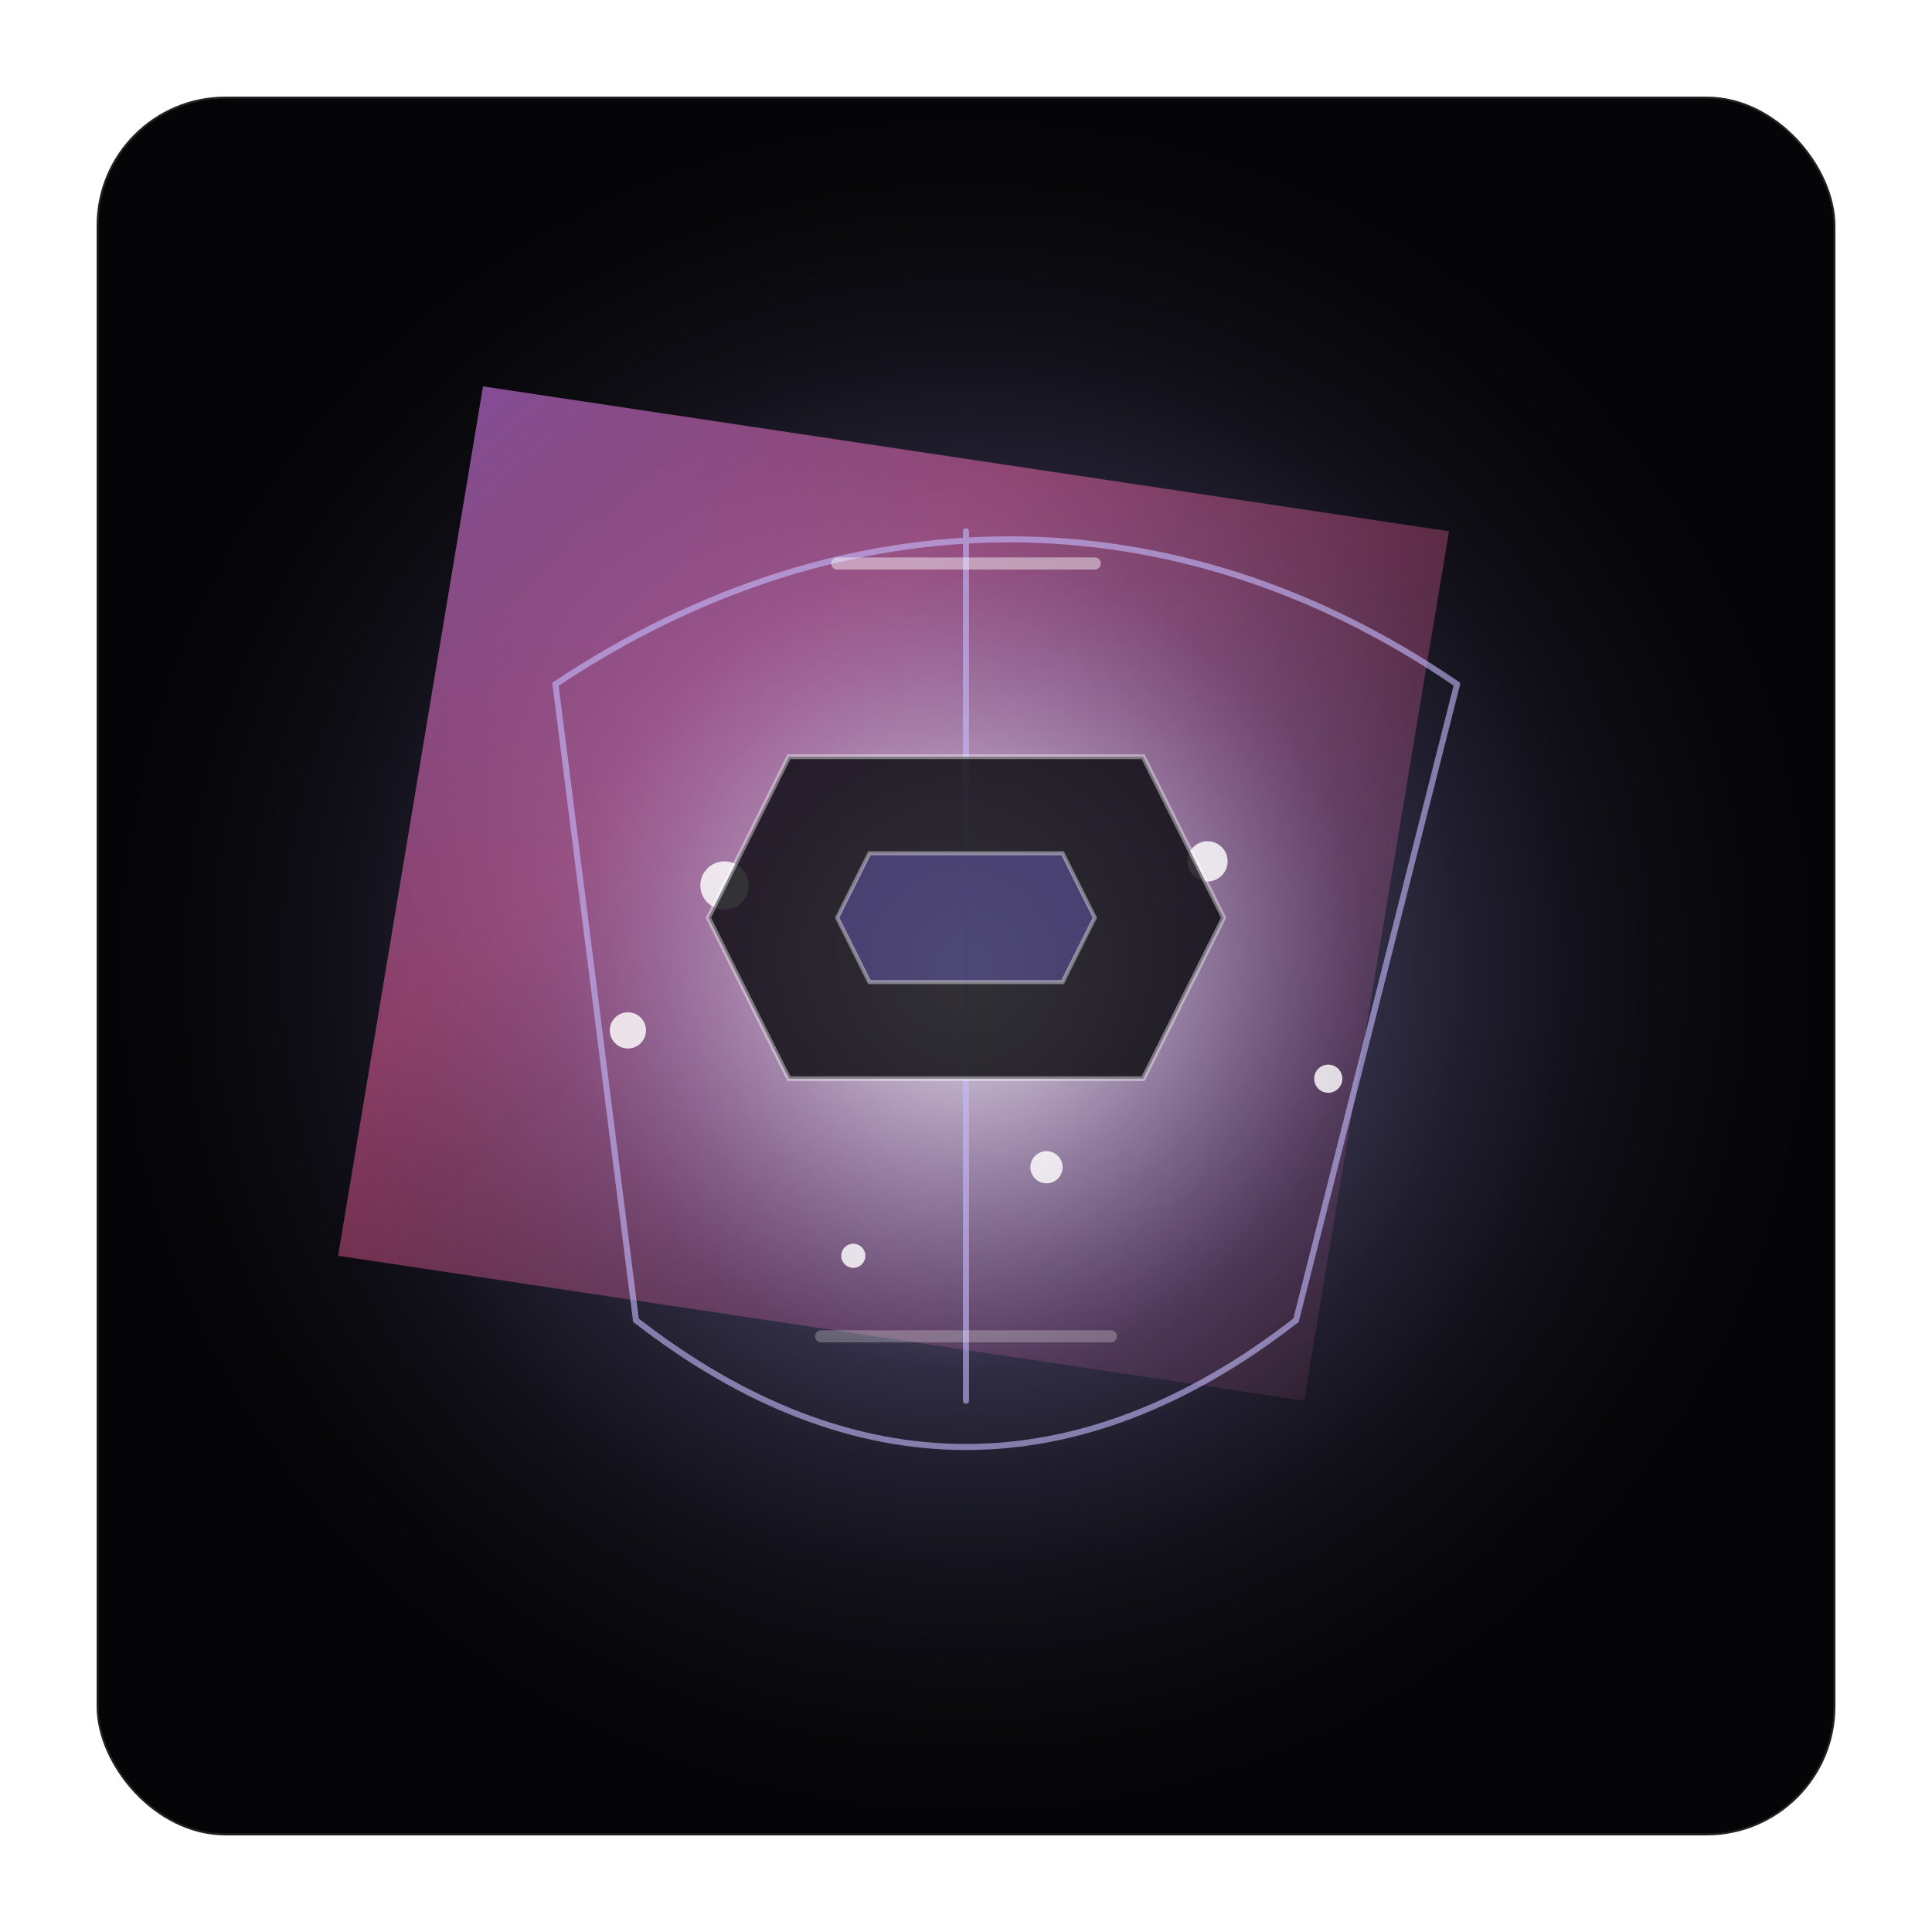 <svg width="480" height="480" viewBox="0 0 480 480" fill="none" xmlns="http://www.w3.org/2000/svg">
  <defs>
    <linearGradient id="glow" x1="60" y1="36" x2="420" y2="444" gradientUnits="userSpaceOnUse">
      <stop stop-color="#8A7BFF" stop-opacity="0.85" />
      <stop offset="0.35" stop-color="#FF5FA1" stop-opacity="0.55" />
      <stop offset="1" stop-color="#0B0B0F" stop-opacity="0.1" />
    </linearGradient>
    <radialGradient id="lantern" cx="0" cy="0" r="1" gradientUnits="userSpaceOnUse" gradientTransform="translate(240 240) rotate(90) scale(220)">
      <stop stop-color="#FFFFFF" stop-opacity="0.9" />
      <stop offset="0.45" stop-color="#B4A7FF" stop-opacity="0.25" />
      <stop offset="1" stop-color="#050507" stop-opacity="0" />
    </radialGradient>
    <filter id="blur" x="-40" y="-40" width="560" height="560" filterUnits="userSpaceOnUse" color-interpolation-filters="sRGB">
      <feGaussianBlur stdDeviation="22" />
    </filter>
  </defs>
  <rect x="24" y="24" width="432" height="432" rx="32" fill="#050507" stroke="rgba(255,255,255,0.12)" />
  <g filter="url(#blur)">
    <path d="M120 96L360 132L324 348L84 312Z" fill="url(#glow)" />
  </g>
  <circle cx="240" cy="240" r="210" fill="url(#lantern)" />
  <g stroke="#C5BCFF" stroke-width="1.5" stroke-linecap="round" stroke-linejoin="round" opacity="0.6">
    <path d="M138 170C210 122 292 122 362 170" />
    <path d="M158 328C212 370 268 370 322 328" />
    <path d="M138 170L158 328" />
    <path d="M362 170L322 328" />
    <path d="M240 132V348" />
  </g>
  <g fill="#FFFFFF" opacity="0.82">
    <circle cx="180" cy="220" r="6" />
    <circle cx="300" cy="214" r="5" />
    <circle cx="260" cy="290" r="4" />
    <circle cx="212" cy="312" r="3" />
    <circle cx="156" cy="256" r="4.5" />
    <circle cx="330" cy="268" r="3.5" />
  </g>
  <path d="M196 188H284L304 228L284 268H196L176 228L196 188Z" fill="rgba(10,10,15,0.82)" stroke="rgba(255,255,255,0.4)" stroke-width="1.2" />
  <path d="M216 212H264L272 228L264 244H216L208 228L216 212Z" fill="rgba(138,123,255,0.32)" stroke="rgba(255,255,255,0.4)" stroke-width="1" />
  <path d="M208 140H272" stroke="rgba(255,255,255,0.45)" stroke-width="3" stroke-linecap="round" />
  <path d="M204 332H276" stroke="rgba(255,255,255,0.25)" stroke-width="3" stroke-linecap="round" />
</svg>
